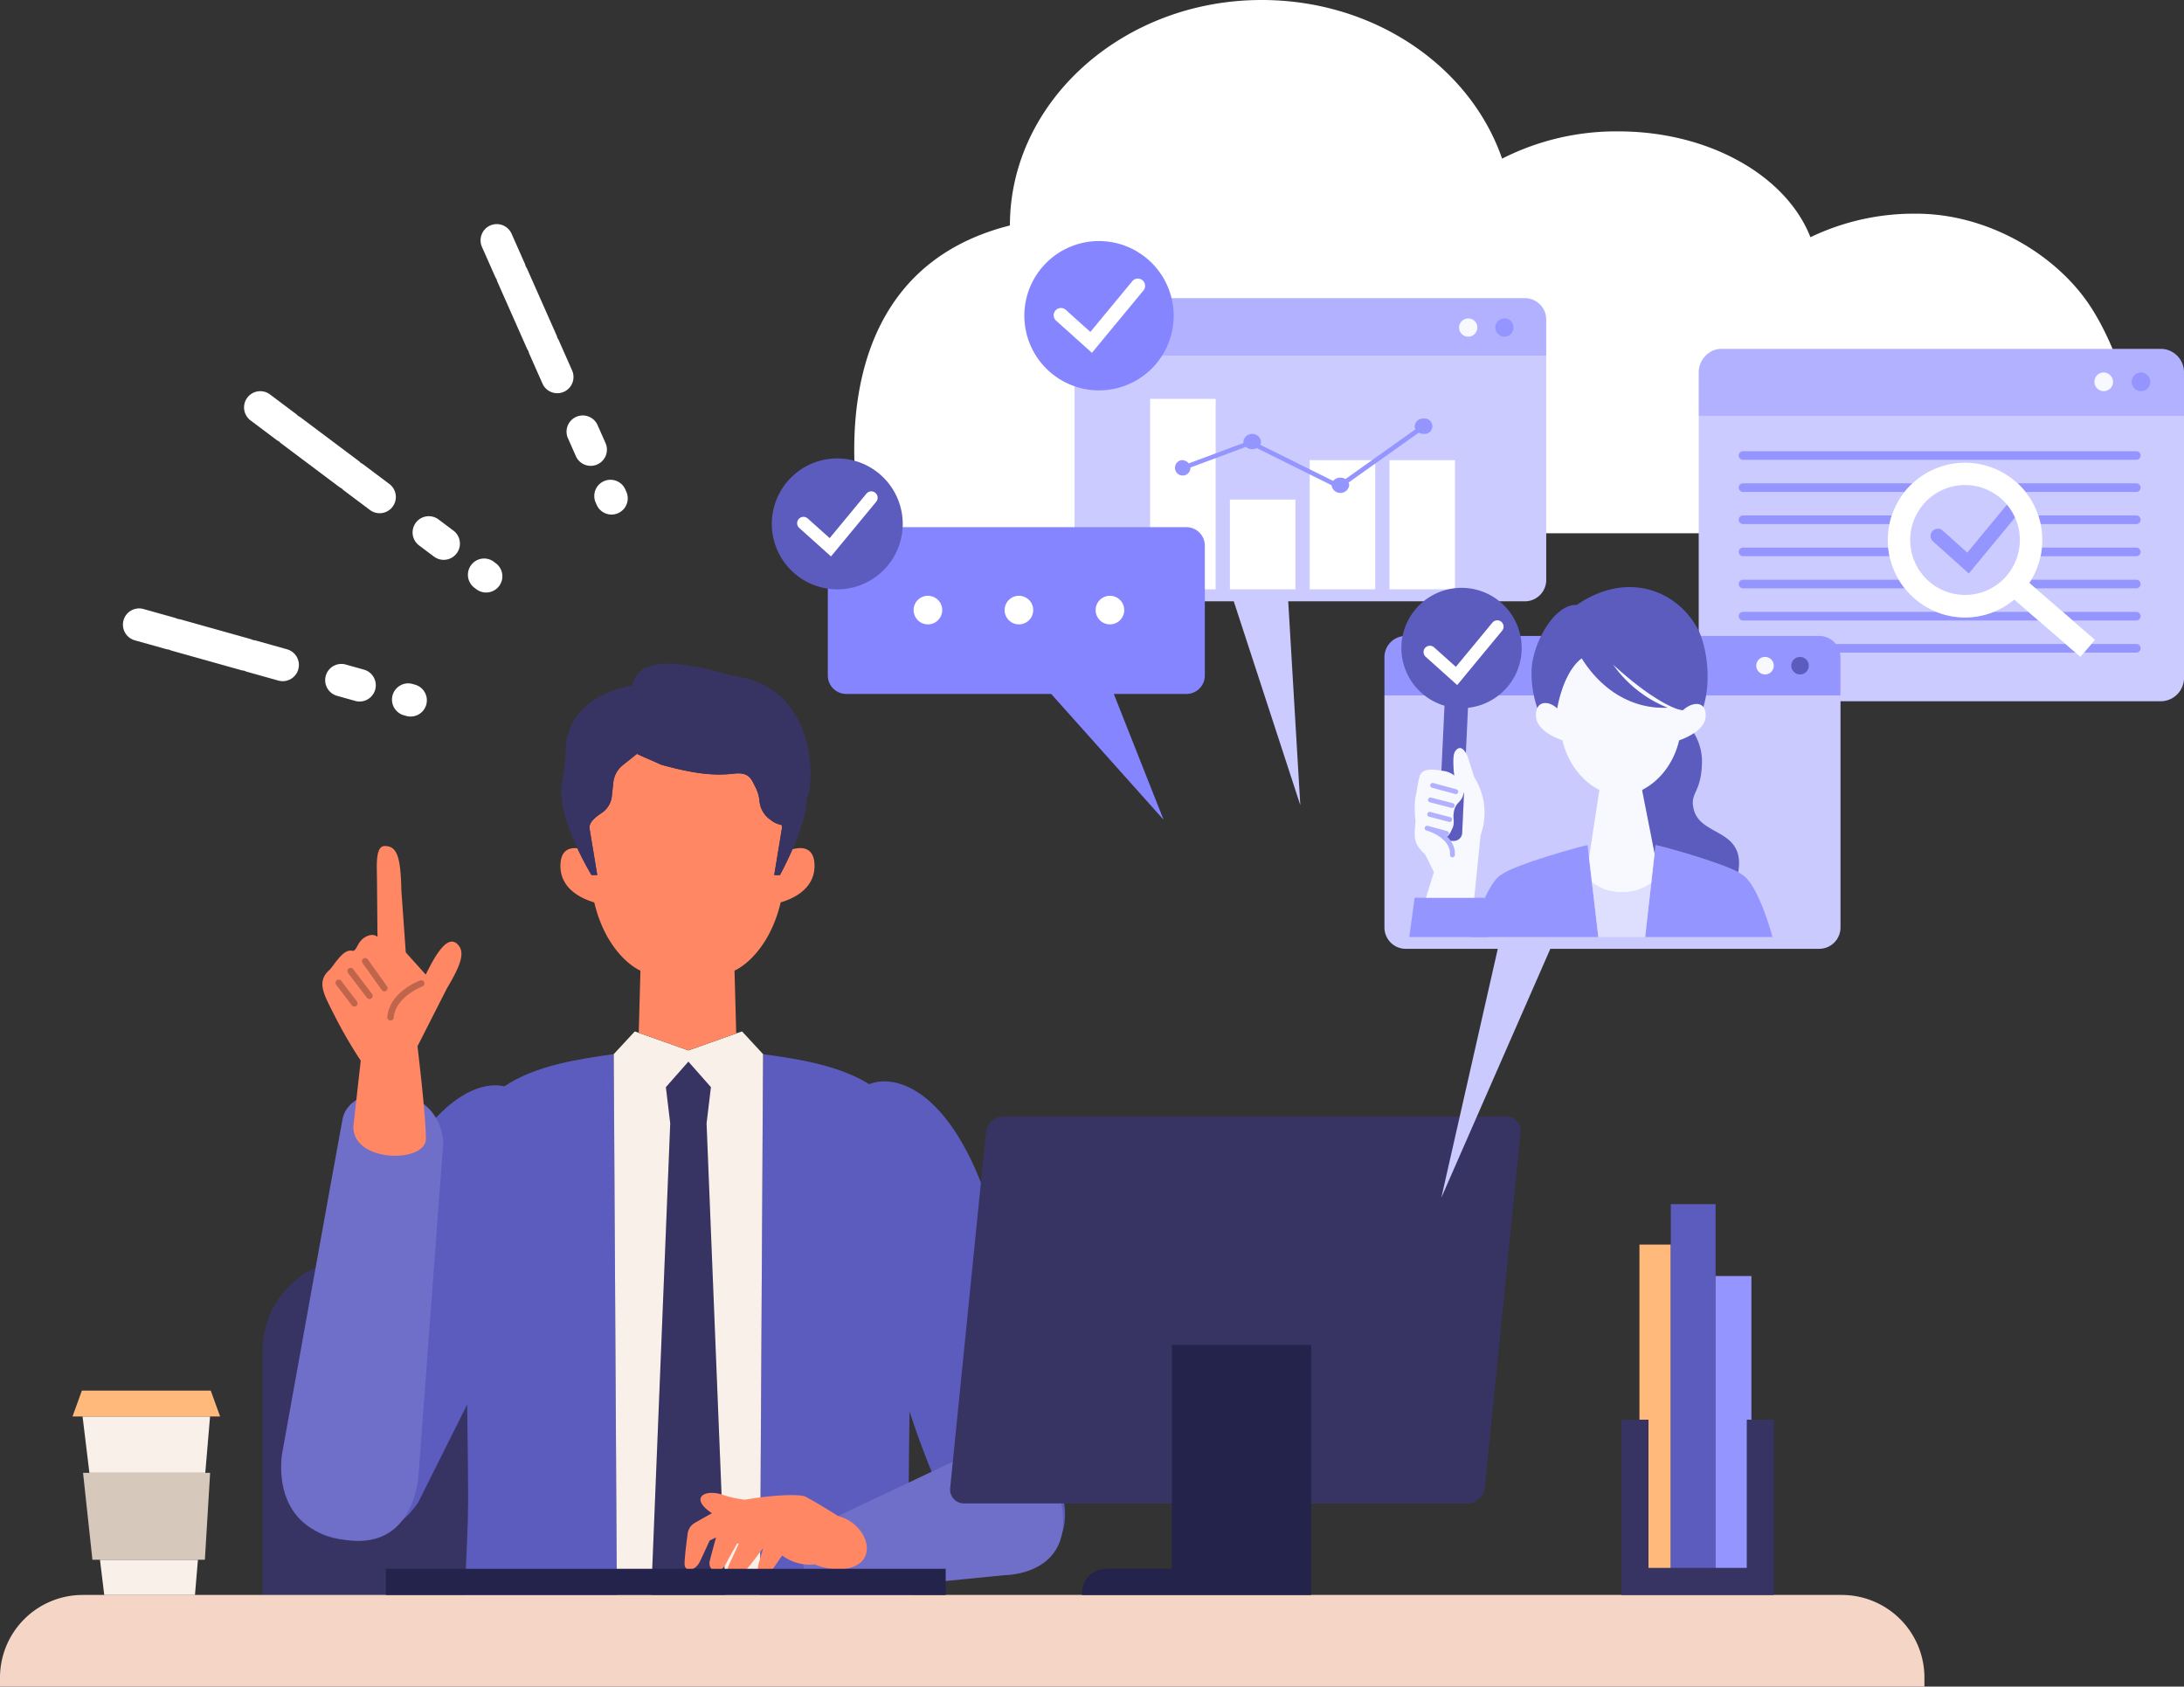 <svg height="278" viewBox="0 0 360 278" width="360" xmlns="http://www.w3.org/2000/svg" xmlns:xlink="http://www.w3.org/1999/xlink"><rect x="0" y="0" width="360" height="278" fill="#333333" stroke="none"/><clipPath id="a"><path d="m0 0h360v278h-360z"/></clipPath><g clip-path="url(#a)"><path d="m75.22 103.893h-38.42a15.094 15.094 0 0 0 -15.08 15.114v40.244h53.5z" fill="#373463" transform="translate(21.56 103.645)"/><path d="m76.862 86.978c-5.522.779-12.8 1.79-18.033 5.308-5.456-1.3-14.895 4.64-21.1 23.316-4.922 14.8-7.779 21.361-12.956 42-2.574 10.264 13.147 13.32 19.859 3.256l8.068-16.129c.1 6.978.167 13.064.153 16.406-.012 3.25-.245 8.61-.6 14.992h25.121z" fill="#5c5cbf" transform="translate(24.306 86.771)"/><path d="m113.08 161.6c-2.437-21.574-7.162-30.1-11.131-45.182-5.7-21.656-15.521-26.642-21.08-24.485-5.183-3.234-12.157-4.2-17.493-4.952l-.512 89.148h25.111c-.349-6.414-.576-11.774-.588-14.99-.014-3.16.046-8.774.139-15.274a144.417 144.417 0 0 0 7.69 18.991c5.683 10.991 19.052 7.259 17.864-3.256" fill="#5c5cbf" transform="translate(62.401 86.771)"/><path d="m63.716 91.809-3.716-4.217-3.712 4.217.715 5.961-3.14 77.743h12.276l-3.139-77.743z" fill="#373463" transform="translate(53.469 87.383)"/><path d="m75.382 88.847-3.467-3.747-.954.338-7.885 2.8-8.182-2.9-.656-.232-3.467 3.744.512 89.148h5.657l3.14-77.741-.717-5.963 3.712-4.215 3.714 4.215-.717 5.963 3.14 77.741h5.658l.512-89.146z" fill="#f9f0ea" transform="translate(50.397 84.901)"/><path d="m94.37 120.1-21.327 10.07s-5.836 2.679-6.416 5.565c-.775 3.865.323 6.374 6.38 7.227l26.7-2.645s11.376.062 9.393-11.456c-2.14-12.425-14.728-8.762-14.728-8.762" fill="#6f6fc9" transform="translate(65.919 119.311)"/><path d="m23.427 149.668s9.132-50.755 9.963-55.144c1.174-6.207 15.712-6.682 16.6 3.8l-4.04 54.341s-.285 14.8-14.576 10.723c-9.993-2.849-7.947-13.72-7.947-13.72" fill="#6f6fc9" transform="translate(23.083 89.888)"/><path d="m28.518 97.455c-1.518-3.055-2.918-5.276-.674-7.229.763-.763 2.216-3.482 3.714-3.158.833.18.763-1.514 2.272-2.307 1.3-.685 1.919.036 1.919.036l-.08-9.159c0-2.291-.365-5.855 1.291-5.831 1.941.024 2.61 1.568 2.724 7.293l.729 10.244 3.287 3.656c1.674-3.406 3.533-6.436 5.109-5.122s.614 3.658-1.624 7.407l-4.846 9.537s1.383 11.259 1.383 15.254-11.956 4-11.956-2l1.221-10.9a73.823 73.823 0 0 1 -4.467-7.729" fill="#ff8764" transform="translate(26.473 69.639)"/><path d="m37.453 80.917a.526.526 0 0 1 .677.314.533.533 0 0 1 -.313.681c-.044.016-4.446 1.676-4.721 5.122a.528.528 0 0 1 -.526.487h-.044a.534.534 0 0 1 -.484-.571c.329-4.115 5.2-5.959 5.41-6.033" fill="#bf654b" transform="translate(31.805 80.692)"/><path d="m30.166 79.147a.527.527 0 0 1 .737.124l3.17 4.447a.529.529 0 1 1 -.861.615l-3.17-4.447a.531.531 0 0 1 .124-.739" fill="#bf654b" transform="translate(29.724 78.86)"/><path d="m28.946 79.97a.527.527 0 0 1 .741.1l3.1 4.071a.532.532 0 0 1 -.1.743.528.528 0 0 1 -.739-.1l-3.1-4.071a.53.53 0 0 1 .1-.743" fill="#bf654b" transform="translate(28.526 79.671)"/><path d="m27.963 80.936a.527.527 0 0 1 .741.1l2.582 3.394a.53.53 0 0 1 -.1.741.52.52 0 0 1 -.321.11.527.527 0 0 1 -.42-.21l-2.582-3.391a.532.532 0 0 1 .1-.743" fill="#bf654b" transform="translate(27.55 80.635)"/><path d="m81.959 127.01s-3.437-2.167-5.342-3.182c-.96-.509-5.342-.282-9.18.338-.3.05-.594.094-.875.136a16.317 16.317 0 0 1 -3.461-.745c-2.877-1.039-5.233.186-2.9 2.265a7.191 7.191 0 0 0 .935.707l-2.83 1.6a2.386 2.386 0 0 0 -1.16 1.724c-.2 1.456-.506 3.937-.518 4.968-.014 1.5 1.732 1.294 2.507-.282.53-1.079 1.63-3.506 1.63-3.506l1.05-.5c-.014.048-.028.1-.04.146-.512 1.848-1.048 3.819-1.05 4.009-.014 1.5 1.646 2.225 2.73.15.281-.541 1.11-2.02 1.859-3.35.09.036.173.066.249.092-.55 1.183-1.381 2.966-1.656 3.546-.679 1.418.809 3.334 3.487.008.424-.527 1.379-1.782 2.19-2.857l-.642 2.231c-.833 2.3.725 2.922 2.216 1.251l1.558-2.263a7.579 7.579 0 0 0 5.38 1.466 9.976 9.976 0 0 0 4.711.779c6.279-.7 4.111-7.489-.851-8.728" fill="#ff8764" transform="translate(56.213 122.886)"/><path d="m84.6 77.938c-1.05 2.387-2.058 4.237-2.058 4.237h-.942l1.261-7.625a1.289 1.289 0 0 0 -.054-.633 3.823 3.823 0 0 1 -1.8-.841 4.13 4.13 0 0 1 -1.829-3.086 6.227 6.227 0 0 0 -.654-2.255c-.7-1.394-1.05-2.563-3.571-2.269-3.368.392-6.618 0-11.974-1.466-1.891-.881-2.979-1.272-4-1.8l-2.313 1.846a4.208 4.208 0 0 0 -1.588 2.833l-.253 2.367a3.8 3.8 0 0 1 -1.725 2.737c-1.084.721-2.106 1.6-1.935 2.567l1.261 7.625h-.946a48.885 48.885 0 0 1 -2.321-4.407c-1.275-.142-2.8.246-2.8 2.919 0 3.933 3.8 5.487 5.577 6 1.58 6.708 5.312 10.182 7.61 11.251l-.279 10.246 8.184 2.9 7.885-2.8-.281-10.352c2.3-1.069 6.03-4.543 7.61-11.251 1.781-.513 5.577-2.068 5.577-6 0-3.31-2.333-3.116-3.643-2.749" fill="#ff8764" transform="translate(46.019 62.053)"/><path d="m74.573 56.754c-17.33-5.28-15.819 1.614-16.579 1.614h.052l-.145.066c-3.76.627-11.057 3.232-10.742 11.444 0 .086-.275 2.595-.63 4.692-.522 3.072 1.062 7.4 2.563 10.617a49.291 49.291 0 0 0 2.323 4.4h.945l-1.26-7.619c-.171-.963.851-1.844 1.935-2.567a3.8 3.8 0 0 0 1.724-2.737l.255-2.367a4.2 4.2 0 0 1 1.586-2.833l2.311-1.846c1.024.525 2.112.919 4 1.8 5.356 1.466 8.606 1.858 11.974 1.466 2.521-.294 2.875.875 3.573 2.269a6.26 6.26 0 0 1 .652 2.255 4.134 4.134 0 0 0 1.831 3.092 3.793 3.793 0 0 0 1.8.839 1.246 1.246 0 0 1 .054.633l-1.259 7.625h.945s1.008-1.85 2.058-4.237c1.221-2.773 2.5-6.273 2.323-8.44 1.275-1.54 2.194-18.55-12.287-20.162" fill="#373463" transform="translate(46.085 54.633)"/><path d="m303.6 131.6h-289.982a13.634 13.634 0 0 0 -13.618 13.657v1.452h317.214v-1.452a13.635 13.635 0 0 0 -13.614-13.657" fill="#f5d6c6" transform="translate(0 131.291)"/><path d="m163.9 155.89h-82.98a2.286 2.286 0 0 1 -2.311-2.577l5.9-58.6a2.914 2.914 0 0 1 2.83-2.577h82.975a2.288 2.288 0 0 1 2.311 2.577l-5.9 58.6a2.912 2.912 0 0 1 -2.83 2.577" fill="#373463" transform="translate(78.016 91.914)"/><path d="m104.33 110.968v36.91h-10.85a3.979 3.979 0 0 0 -3.973 3.983v.332h37.776v-41.225z" fill="#23234c" transform="translate(88.847 110.703)"/><path d="m0 0h92.287v4.315h-92.287z" fill="#23234c" transform="translate(63.595 258.581)"/><path d="m8.976 134.505h14.952l.49-5.807h-16.148z" fill="#f9f0ea" transform="translate(8.209 128.391)"/><path d="m27.846 116.875h-21.016l1.128 9.291h19.1z" fill="#f9f0ea" transform="translate(6.78 116.596)"/><path d="m30.329 119-1.544-4.259h-21.242l-1.543 4.259z" fill="#ffb97b" transform="translate(5.954 114.469)"/><path d="m6.87 121.527 1.544 14.325h18.538l.865-14.325z" fill="#d6c8ba" transform="translate(6.82 121.237)"/><path d="m137.1 156.005h3.692v-53.312h-5.172v28.878h1.48z" fill="#ffb97b" transform="translate(134.62 102.448)"/><path d="m0 0h7.385v59.976h-7.385z" fill="#5c5cbf" transform="translate(275.407 198.477)"/><path d="m147.088 153.417v-24.435h.737v-23.694h-5.906v48.129z" fill="#9595ff" transform="translate(140.872 105.037)"/><path d="m154.812 117.149v24.435h-16.244v-24.435h-4.432v28.878h25.105v-28.878z" fill="#373463" transform="translate(133.148 116.87)"/><path d="m274.574 50.733c-5.532-8.646-16.929-15.511-28.839-15.511a39.345 39.345 0 0 0 -17.454 3.878c-3.937-10.072-16.624-17.445-31.667-17.445a41.488 41.488 0 0 0 -19.159 4.493c-5.242-15.148-21.006-26.148-39.637-26.148-22.918 0-41.492 16.8-41.492 37.162-34.608 8.725-24.189 50.738-24.189 50.738h211.741s0-22.619-9.3-37.162" fill="#fff" transform="translate(70.144)"/><path d="m88.89 29.355v37.064a3.527 3.527 0 0 0 3.629 3.408h22.614l10.967 33.59-1.991-33.59h38.9a3.525 3.525 0 0 0 3.627-3.408v-37.064z" fill="#cbcbff" transform="translate(88.235 29.285)"/><path d="m163.013 24.6h-70.5a3.819 3.819 0 0 0 -1.413.268 3.409 3.409 0 0 0 -2.216 3.14v6.092h77.752v-6.09a3.527 3.527 0 0 0 -3.629-3.408" fill="#b1b1ff" transform="translate(88.234 24.543)"/><path d="m123.691 27.679a1.5 1.5 0 1 1 -1.492-1.4 1.45 1.45 0 0 1 1.492 1.4" fill="#f8f8ff" transform="translate(119.816 26.216)"/><path d="m126.686 27.679a1.5 1.5 0 1 1 -1.492-1.4 1.45 1.45 0 0 1 1.492 1.4" fill="#9595ff" transform="translate(122.789 26.216)"/><path d="m0 0h10.798v31.391h-10.798z" fill="#fff" transform="translate(189.583 65.743)"/><path d="m0 0h10.798v14.794h-10.798z" fill="#fff" transform="translate(202.734 82.34)"/><path d="m0 0h10.798v21.289h-10.798z" fill="#fff" transform="translate(215.885 75.845)"/><path d="m0 0h10.798v21.289h-10.798z" fill="#fff" transform="translate(229.037 75.845)"/><path d="m138.341 34.536a1.369 1.369 0 0 0 -1.455 1.262 1.123 1.123 0 0 0 .128.511l-11.539 8.2a1.6 1.6 0 0 0 -.839-.234 1.525 1.525 0 0 0 -1.19.539l-12.026-5.969a1.134 1.134 0 0 0 .134-.523 1.468 1.468 0 0 0 -2.907 0 1.066 1.066 0 0 0 .028.24l-9.021 3.36a1.522 1.522 0 0 0 -1.182-.533 1.275 1.275 0 1 0 1.453 1.262.385.385 0 0 0 -.006-.044l9.142-3.4a1.559 1.559 0 0 0 1.038.382 1.605 1.605 0 0 0 .757-.19l12.328 6.123v.02a1.468 1.468 0 0 0 2.907 0 1.14 1.14 0 0 0 -.1-.461l11.567-8.222a1.6 1.6 0 0 0 .787.2 1.275 1.275 0 1 0 0-2.525" fill="#9595ff" transform="translate(96.303 34.454)"/><path d="m97.043 19.889a12.306 12.306 0 1 0 12.275 12.305 12.326 12.326 0 0 0 -12.275-12.305" fill="#8585ff" transform="translate(84.143 19.842)"/><path d="m101.831 23.263a1.193 1.193 0 0 0 -1.682.158l-6.909 8.357-4.119-3.7a1.2 1.2 0 0 0 -1.592 1.786l5.971 5.358 8.491-10.274a1.2 1.2 0 0 0 -.157-1.686" fill="#fff" transform="translate(86.489 22.932)"/><path d="m216.782 28.785h-72.526a3.514 3.514 0 0 0 -1.455.312 3.966 3.966 0 0 0 -2.28 3.65v7.076h79.992v-7.077a3.855 3.855 0 0 0 -3.732-3.961" fill="#b1b1ff" transform="translate(139.486 28.716)"/><path d="m176.327 32.362a1.538 1.538 0 1 1 -1.534-1.628 1.584 1.584 0 0 1 1.534 1.628" fill="#f8f8ff" transform="translate(171.979 30.661)"/><path d="m179.408 32.362a1.538 1.538 0 1 1 -1.536-1.628 1.584 1.584 0 0 1 1.536 1.628" fill="#9595ff" transform="translate(175.037 30.661)"/><path d="m140.522 34.31v43.085a3.857 3.857 0 0 0 3.734 3.961h72.526a3.856 3.856 0 0 0 3.732-3.961v-43.085z" fill="#cbcbff" transform="translate(139.486 34.228)"/><g fill="#9595ff"><path d="m144.541 38.649h64.822a.71.71 0 0 0 0-1.42h-64.822a.71.71 0 0 0 0 1.42" transform="translate(142.772 37.14)"/><path d="m144.541 41.3h26.625a13 13 0 0 1 1.311-1.42h-27.936a.71.71 0 0 0 0 1.42" transform="translate(142.772 39.785)"/><path d="m186.468 39.88h-19.568a12.782 12.782 0 0 1 1.309 1.42h18.26a.71.71 0 0 0 0-1.42" transform="translate(165.668 39.785)"/><path d="m144.541 43.952h24.137a12.846 12.846 0 0 1 .387-1.42h-24.524a.71.71 0 0 0 0 1.42" transform="translate(142.772 42.431)"/><path d="m184.768 42.532h-16.158a12.65 12.65 0 0 1 .389 1.42h15.77a.71.71 0 0 0 0-1.42" transform="translate(167.367 42.431)"/><path d="m184.581 45.183h-15.561a12.541 12.541 0 0 1 -.221 1.42h15.782a.71.71 0 0 0 0-1.42" transform="translate(167.554 45.075)"/><path d="m144.541 46.6h24.147a12.845 12.845 0 0 1 -.221-1.42h-23.926a.71.71 0 0 0 0 1.42" transform="translate(142.772 45.075)"/><path d="m185.506 49.255a.71.71 0 0 0 0-1.42h-17.3c-.108.178-.223.35-.339.523l1.036.9z" transform="translate(166.629 47.721)"/><path d="m144.541 49.255h26.659a13.067 13.067 0 0 1 -.988-1.42h-25.671a.71.71 0 0 0 0 1.42" transform="translate(142.772 47.721)"/><path d="m182.76 51.907a.71.71 0 0 0 0-1.42h-12.127l1.64 1.42z" transform="translate(169.375 50.367)"/><path d="m185.863 50.487a12.636 12.636 0 0 1 -9.461 0h-31.862a.71.71 0 0 0 0 1.42h48.692l-1.64-1.42z" transform="translate(142.773 50.367)"/><path d="m181.016 54.558a.71.71 0 0 0 0-1.42h-7.4l-1.223 1.42z" transform="translate(171.119 53.011)"/><path d="m144.541 53.138a.71.71 0 0 0 0 1.42h54.805l-1.64-1.42z" transform="translate(142.772 53.011)"/><path d="m174.37 41.473a1.193 1.193 0 0 0 -1.682.158l-6.906 8.358-4.121-3.7a1.2 1.2 0 0 0 -1.592 1.786l5.968 5.354 8.491-10.274a1.2 1.2 0 0 0 -.157-1.686" transform="translate(158.493 41.099)"/></g><path d="m186.635 64.2-1.635-1.424-4.48-3.876-1.036-.9c.116-.174.231-.346.339-.523a12.75 12.75 0 0 0 1.518-3.877 12.545 12.545 0 0 0 .221-1.42 12.393 12.393 0 0 0 .064-1.249 12.809 12.809 0 0 0 -.273-2.627 12.421 12.421 0 0 0 -.389-1.42 12.726 12.726 0 0 0 -24.139 0 12.427 12.427 0 0 0 -.389 1.42 12.811 12.811 0 0 0 -.273 2.627c0 .422.022.839.062 1.249a12.749 12.749 0 0 0 1.748 5.3 12.534 12.534 0 0 0 .988 1.42 12.788 12.788 0 0 0 5.2 3.877 12.687 12.687 0 0 0 12.852-2.026l2.337 2.026 1.64 1.42 4.473 3.875 1.64 1.42.8.689.594-.689 1.223-1.42.594-.689zm-13.44-5.3a9.046 9.046 0 0 1 -12.938-5.3 8.784 8.784 0 0 1 -.313-1.42 8.9 8.9 0 0 1 -.09-1.249 9.077 9.077 0 0 1 .389-2.627 8.98 8.98 0 0 1 .568-1.42 9.1 9.1 0 0 1 3.7-3.877 9 9 0 0 1 8.764 0 9.1 9.1 0 0 1 3.7 3.877 8.98 8.98 0 0 1 .568 1.42 9.075 9.075 0 0 1 .389 2.627 9.648 9.648 0 0 1 -.409 2.669 9.047 9.047 0 0 1 -1.891 3.368c-.157.178-.325.346-.494.509a9.063 9.063 0 0 1 -1.947 1.42" fill="#fff" transform="translate(155.013 38.078)"/><path d="m114.524 57.379v38.254a3.517 3.517 0 0 0 3.507 3.516h15.176l-9.307 41.023 17.97-41.023h44.32a3.517 3.517 0 0 0 3.509-3.516v-38.254z" fill="#cacaff" transform="translate(113.68 57.242)"/><path d="m186.185 52.473h-68.154a3.51 3.51 0 0 0 -3.507 3.516v6.285h75.168v-6.285a3.515 3.515 0 0 0 -3.507-3.516" fill="#9595ff" transform="translate(113.68 52.348)"/><path d="m148.169 55.65a1.443 1.443 0 1 1 -1.443-1.446 1.444 1.444 0 0 1 1.443 1.446" fill="#f8f8ff" transform="translate(144.213 54.075)"/><path d="m151.065 55.65a1.443 1.443 0 1 1 -1.443-1.446 1.444 1.444 0 0 1 1.443 1.446" fill="#5c5cbf" transform="translate(147.088 54.075)"/><path d="m126.715 74.591c-2.708 1.544-5.035 10.292-5.035 10.292h21l-1.78-15.154c-1.134.2-11.98 3.2-14.186 4.862" fill="#9595ff" transform="translate(120.783 69.563)"/><path d="m152.059 74.591c-2.206-1.666-13.119-4.664-14.257-4.862l-1.712 15.154h21s-2.327-8.748-5.033-10.292" fill="#9595ff" transform="translate(135.087 69.563)"/><path d="m136.633 74.429a7.571 7.571 0 0 1 -4.946-1.646l1.064 9.053h7.709l1.006-8.905a7.911 7.911 0 0 1 -4.834 1.5" fill="#dedeff" transform="translate(130.716 72.609)"/><path d="m154.648 62.33c-.751-.961-2.423-.388-3.33.521-1.108.06-5.211-1.722-11.623-7.585a20.139 20.139 0 0 0 9.055 7.187c-9.622.378-14.064-8.188-14.15-8.132-.036.024-2.83 1.7-4.047 8.252-.968-.971-2.67-1.378-3.274-.054a2.979 2.979 0 0 0 -.221 1.255c.026 2.735 4.366 4.059 4.366 4.059a13.717 13.717 0 0 0 1.276 3.367 12.094 12.094 0 0 0 2.963 3.61 9.384 9.384 0 0 0 1.68 1.109 1.636 1.636 0 0 0 .181.114h-.006c-.086.513-1.471 9.533-1.71 11.169l.472 4.007a7.566 7.566 0 0 0 4.946 1.644 7.916 7.916 0 0 0 4.834-1.5l.393-3.474-.165-.02h.167l.155-1.378-1.74-8.841-.315-1.6a1.519 1.519 0 0 0 .191-.118 12.1 12.1 0 0 0 5.92-8.082s4.34-1.324 4.366-4.059a2.271 2.271 0 0 0 -.383-1.444" fill="#f8f8ff" transform="translate(126.121 54.191)"/><path d="m151.679 83.416c1.212-7.219-6.147-5.835-7.313-10.288-.741-2.841 1.132-2.649 1.321-7.377a8.971 8.971 0 0 0 -1.3-5.256 10.505 10.505 0 0 1 -2.317 1.139c-.026.01-.05.016-.068.022l-.042.014-.014.006c-.034.148-.072.292-.112.435-.078.288-.161.565-.253.835s-.189.529-.291.781a12.733 12.733 0 0 1 -.678 1.414c-.181.328-.373.639-.57.933a12.243 12.243 0 0 1 -1.451 1.77c-.143.142-.285.278-.426.406a9.815 9.815 0 0 1 -2.14 1.508s-.072.058-.179.158l.307 1.562 1.74 8.839.157-1.376c1.05.184 10.493 2.771 13.632 4.475" fill="#5c5cbf" transform="translate(134.842 60.351)"/><path d="m153.91 55c-3.4-5.957-11.394-9.327-19.749-3.618-3.609-.19-7.225 6.095-7.456 10.673a18.087 18.087 0 0 0 .943 6.336c.606-1.324 2.305-.917 3.274.052 1.218-6.548 4.011-8.226 4.047-8.25.086-.056 4.527 8.51 14.15 8.132a20.139 20.139 0 0 1 -9.055-7.187c6.412 5.863 10.515 7.643 11.623 7.585.907-.911 2.578-1.482 3.33-.521 1.419-4.5.514-10.5-1.106-13.2" fill="#5c5cbf" transform="translate(125.753 48.324)"/><path d="m117.454 74.074h11.526l.51 6.474h-12.908z" fill="#9595ff" transform="translate(115.722 73.898)"/><path d="m117.168 73.785c-.112 2.088-.648 3.478 1.566 5.457.546.985 1.4 2.841 1.469 2.919l-1.303 4.239h7.955l1.036-10.288a10.817 10.817 0 0 0 .193-6.856 11.394 11.394 0 0 0 -1.229-2.723l-1.076-3.346s-.925-2.555-2.084-.929c-.393.553-.325 2.217-.2 3.5.018.18.034.352.054.511a1.871 1.871 0 0 0 -.213-.186 3.815 3.815 0 0 0 -1.9-.627c-.1-.02-.2-.04-.339-.06-2.3-.356-3.039.136-3.31 1.217-.315 1.251-.446 2.6-.636 3.22a16.17 16.17 0 0 0 .018 3.953m5.165 2.5c.349-.07.528-.511.9-1.254.462-.929.1-1.606.233-2.555.229-1.624.925-1.624 1.389-2.553a2.241 2.241 0 0 0 .247-.885l.06.184-.3 6.512a1.369 1.369 0 0 1 -1.4 1.294l-.494-.014a4.933 4.933 0 0 0 -.628-.729" fill="#f8f8ff" transform="translate(116.157 61.572)"/><path d="m118.328 64.9a.4.4 0 0 1 .49-.282l3.81 1.037a.4.4 0 0 1 -.1.787.384.384 0 0 1 -.106-.014l-3.81-1.037a.4.4 0 0 1 -.281-.491" fill="#b1b1ff" transform="translate(117.442 64.446)"/><path d="m118.627 65.815 3.593.927a.4.4 0 0 1 -.1.787.438.438 0 0 1 -.1-.012l-3.593-.927a.4.4 0 0 1 .2-.775" fill="#b1b1ff" transform="translate(117.258 65.646)"/><path d="m118.566 67 3.3.867a.4.4 0 0 1 -.1.787.441.441 0 0 1 -.1-.012l-3.3-.867a.4.4 0 0 1 .2-.775" fill="#b1b1ff" transform="translate(117.194 66.831)"/><path d="m117.867 68.431a.4.4 0 0 1 .488-.284c.014 0 .11.03.263.082l.034.006 1.5.4 1.409.38a.4.4 0 0 1 -.1.787l-.036-.006a4.909 4.909 0 0 1 .715.813 3.9 3.9 0 0 1 .3.507l.028.052c.036.074.068.15.1.226.018.044.034.086.05.13.024.068.048.134.068.2.032.108.058.214.08.324.01.046.016.092.022.138.014.086.024.174.032.26 0 .042.008.084.01.126a3.635 3.635 0 0 1 0 .39.4.4 0 0 1 -.4.38h-.022a.4.4 0 0 1 -.379-.421 3.1 3.1 0 0 0 0-.334c0-.03 0-.058-.008-.088q-.012-.135-.036-.264l-.008-.054c-.022-.1-.05-.2-.08-.3a.464.464 0 0 1 -.02-.056c-.03-.082-.062-.164-.1-.244l-.024-.05a3.439 3.439 0 0 0 -.321-.533l-.02-.028a4.21 4.21 0 0 0 -.426-.477 5.233 5.233 0 0 0 -.636-.523c-.064-.044-.128-.088-.193-.13l-.038-.024c-.05-.032-.1-.064-.153-.094l-.06-.036c-.044-.026-.086-.052-.13-.076l-.068-.036-.12-.066-.072-.036c-.036-.02-.074-.038-.11-.056l-.074-.036-.1-.048-.07-.032-.1-.046-.068-.028c-.032-.014-.062-.028-.092-.04l-.064-.026-.086-.034-.06-.022c-.026-.012-.052-.02-.078-.03l-.052-.02a.72.72 0 0 1 -.07-.026l-.046-.014-.062-.022-.036-.012-.052-.018-.03-.008-.038-.012-.022-.008-.024-.006-.016-.006h-.016a.4.4 0 0 1 -.281-.489" fill="#b1b1ff" transform="translate(116.984 67.972)"/><path d="m124.8 75.476c-.395.555-.327 2.217-.2 3.5.016.178.036.35.054.509a2.093 2.093 0 0 0 -.213-.186 3.81 3.81 0 0 0 -1.9-.627l.51-10.707a9.916 9.916 0 1 1 3.87.348l-.345 7.447c-.367-.627-1.022-1.338-1.775-.282" fill="#5c5cbf" transform="translate(115.055 48.354)"/><path d="m120.584 71.374c.462-.929.1-1.606.231-2.553.231-1.626.927-1.626 1.391-2.555a2.227 2.227 0 0 0 .245-.883l.062.184-.3 6.51a1.37 1.37 0 0 1 -1.4 1.294l-.5-.014a4.708 4.708 0 0 0 -.628-.729c.351-.07.528-.511.9-1.254" fill="#5c5cbf" transform="translate(118.803 65.227)"/><path d="m130.58 51.424a1.039 1.039 0 0 0 -1.467.138l-6.026 7.291-3.595-3.224a1.043 1.043 0 0 0 -1.389 1.556l5.207 4.67 7.407-8.961a1.047 1.047 0 0 0 -.137-1.47" fill="#fff" transform="translate(116.888 51.062)"/><path d="m127.581 43.495h-56.06a3.044 3.044 0 0 0 -3.041 3.048v21.4a3.044 3.044 0 0 0 3.041 3.048h33.779l18.529 20.741-8.209-20.74h11.962a3.044 3.044 0 0 0 3.041-3.048v-21.4a3.044 3.044 0 0 0 -3.041-3.048" fill="#8585ff" transform="translate(67.975 43.391)"/><path d="m80.292 51.52a2.357 2.357 0 1 1 -2.357-2.361 2.36 2.36 0 0 1 2.357 2.361" fill="#fff" transform="translate(75.02 49.042)"/><path d="m87.82 51.52a2.357 2.357 0 1 1 -2.357-2.361 2.361 2.361 0 0 1 2.357 2.361" fill="#fff" transform="translate(82.492 49.042)"/><path d="m95.348 51.52a2.357 2.357 0 1 1 -2.357-2.361 2.361 2.361 0 0 1 2.357 2.361" fill="#fff" transform="translate(89.965 49.042)"/><path d="m74.635 37.826a10.789 10.789 0 1 0 10.765 10.789 10.806 10.806 0 0 0 -10.765-10.789" fill="#5c5cbf" transform="translate(63.402 37.736)"/><path d="m78.833 40.784a1.046 1.046 0 0 0 -1.475.138l-6.058 7.328-3.613-3.238a1.049 1.049 0 0 0 -1.4 1.564l5.233 4.694 7.444-9.007a1.049 1.049 0 0 0 -.137-1.478" fill="#fff" transform="translate(65.459 40.446)"/><path d="m35.787 62.095a2.671 2.671 0 0 0 3.292-1.858v-.012a2.677 2.677 0 0 0 -1.857-3.286l-5.143-1.444a2.643 2.643 0 0 0 -.492-.084 2.614 2.614 0 0 0 -.464-.184l-11.464-3.216a2.829 2.829 0 0 0 -.49-.084 2.634 2.634 0 0 0 -.466-.184l-5.144-1.443a2.671 2.671 0 0 0 -3.292 1.858v.012a2.68 2.68 0 0 0 1.857 3.288l5.14 1.442a2.628 2.628 0 0 0 .49.086 2.769 2.769 0 0 0 .464.182l11.47 3.216a2.649 2.649 0 0 0 .492.086 2.769 2.769 0 0 0 .464.182z" fill="#fff" transform="translate(10.093 50.082)"/><path d="m34.376 61.642.4.114a2.677 2.677 0 0 0 1.443-5.156l-.4-.114a2.648 2.648 0 0 0 -1.923.188 2.679 2.679 0 0 0 .482 4.968" fill="#fff" transform="translate(32.186 56.251)"/><path d="m28.85 60.038 3 .841a2.676 2.676 0 0 0 1.439-5.156l-3-.841a2.67 2.67 0 0 0 -3.289 1.856 2.679 2.679 0 0 0 1.853 3.3" fill="#fff" transform="translate(26.699 54.651)"/><path d="m40.937 51.857a2.667 2.667 0 0 0 3.738-.537l.008-.012a2.679 2.679 0 0 0 -.546-3.736l-4.276-3.21a2.555 2.555 0 0 0 -.428-.256 2.476 2.476 0 0 0 -.367-.34l-9.535-7.151a2.7 2.7 0 0 0 -.426-.26 2.837 2.837 0 0 0 -.369-.338l-4.276-3.207a2.67 2.67 0 0 0 -3.738.539l-.008.012a2.682 2.682 0 0 0 .546 3.738l4.276 3.208a2.74 2.74 0 0 0 .426.256 2.591 2.591 0 0 0 .369.338l9.535 7.153a2.369 2.369 0 0 0 .428.258 2.359 2.359 0 0 0 .367.338z" fill="#fff" transform="translate(20.04 32.201)"/><path d="m39.776 50.906.335.25a2.674 2.674 0 0 0 3.2-4.285l-.333-.25a2.662 2.662 0 0 0 -3.738.537 2.684 2.684 0 0 0 .536 3.748" fill="#fff" transform="translate(38.422 45.975)"/><path d="m35.2 47.414 2.5 1.872a2.675 2.675 0 0 0 3.2-4.286l-2.5-1.873a2.665 2.665 0 0 0 -3.738.539 2.68 2.68 0 0 0 .538 3.748" fill="#fff" transform="translate(33.882 42.491)"/><path d="m49.956 44.774a2.666 2.666 0 0 0 3.525 1.36h.012a2.682 2.682 0 0 0 1.345-3.534l-2.166-4.894a2.894 2.894 0 0 0 -.247-.435 2.741 2.741 0 0 0 -.155-.473l-4.833-10.912a2.711 2.711 0 0 0 -.247-.433 2.818 2.818 0 0 0 -.155-.475l-2.168-4.894a2.666 2.666 0 0 0 -3.525-1.36h-.012a2.683 2.683 0 0 0 -1.345 3.53l2.168 4.894a2.683 2.683 0 0 0 .245.431 2.658 2.658 0 0 0 .157.475l4.83 10.913a2.74 2.74 0 0 0 .249.435 2.63 2.63 0 0 0 .155.473z" fill="#fff" transform="translate(39.461 18.447)"/><path d="m49.392 43.351.169.382a2.671 2.671 0 1 0 4.882-2.169l-.167-.382a2.672 2.672 0 1 0 -4.884 2.169" fill="#fff" transform="translate(48.8 39.494)"/><path d="m47.11 38.07 1.263 2.855a2.672 2.672 0 1 0 4.882-2.171l-1.263-2.854a2.672 2.672 0 1 0 -4.882 2.17" fill="#fff" transform="translate(46.534 34.224)"/></g></svg>